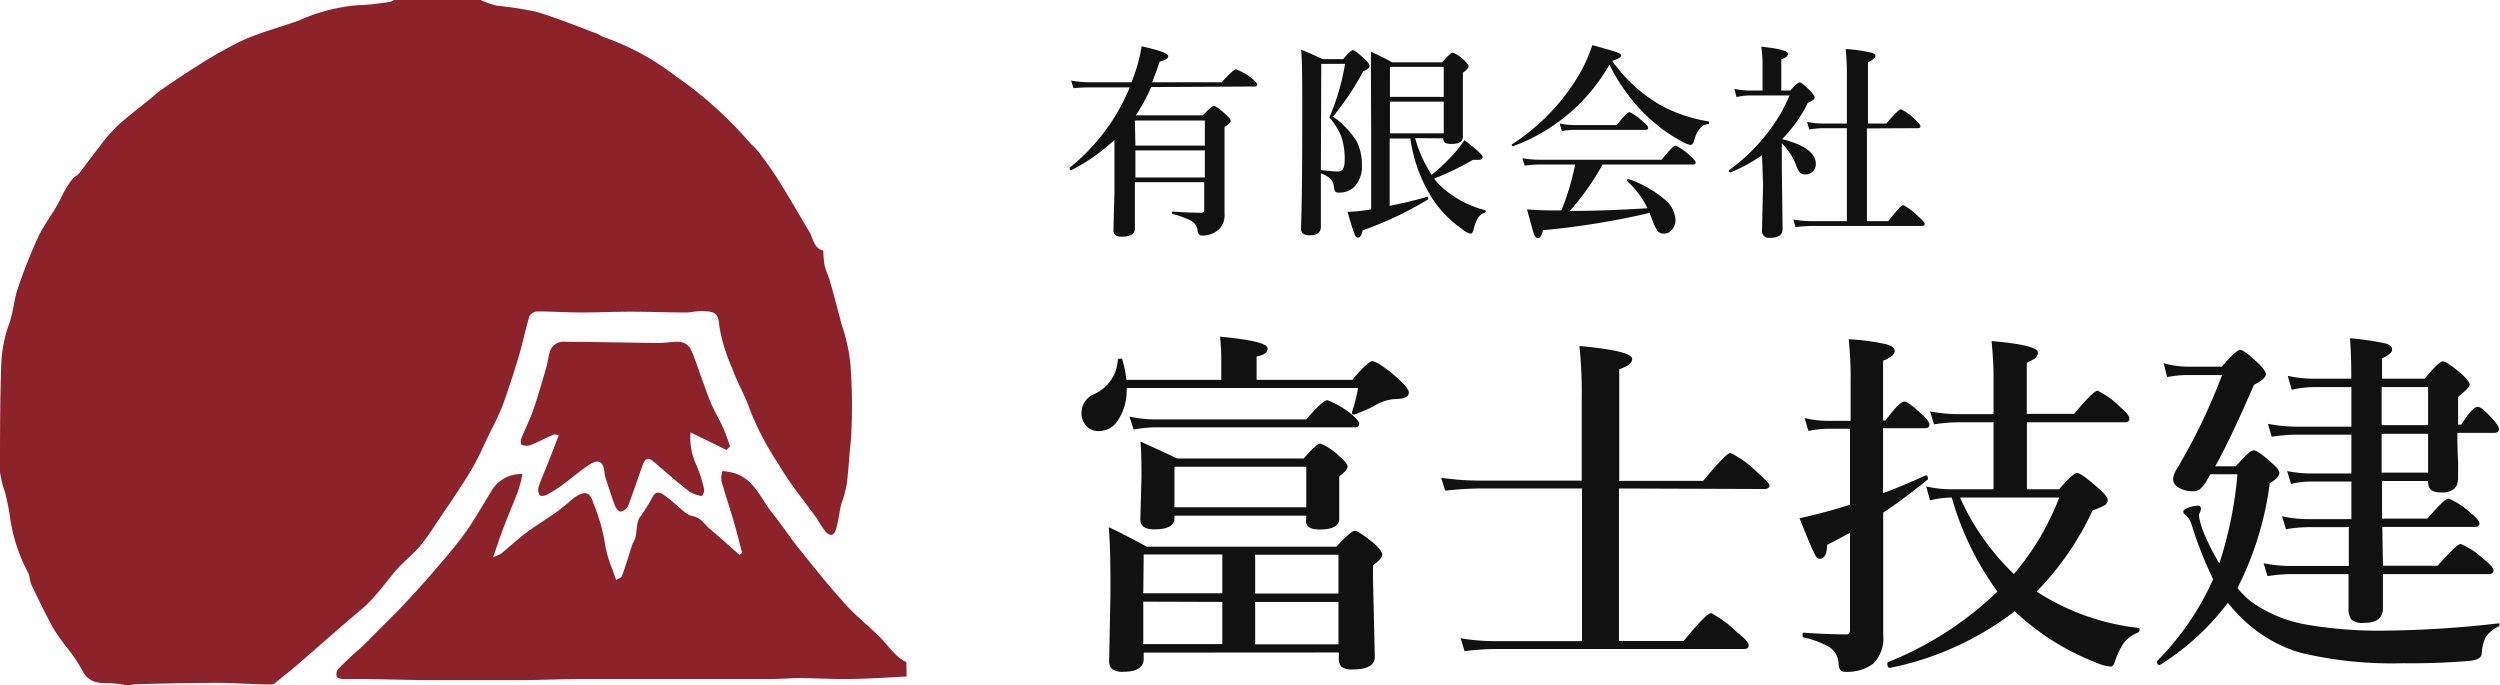 <svg xmlns="http://www.w3.org/2000/svg" viewBox="0 0 193.3 53"><defs><style>.cls-1{fill:#8c222a;}.cls-2{fill:#111;}</style></defs><title>s_rogo</title><g id="レイヤー_2" data-name="レイヤー 2"><g id="サイド"><path class="cls-1" d="M30.46,0h6.69a8.18,8.18,0,0,0,1.26.44,28.22,28.22,0,0,1,3.06.47C43,1.37,44.56,2,46.1,2.58c.22.08.42.24.65.31a19.79,19.79,0,0,1,5.5,3,29.94,29.94,0,0,1,5.43,4.81c.3.38.69.69,1,1.07.53.71,1.06,1.44,1.53,2.19.81,1.29,1.56,2.61,2.34,3.92.34.56.39,1.36,1.11,1.49a7.47,7.47,0,0,0,.09,1.12c.1.44.31.85.43,1.28.31,1.08.6,2.18.88,3.27a14,14,0,0,1,.69,3.05,43.07,43.07,0,0,1,.06,5.68c-.12,1.18-.19,2.37-.32,3.55a9.4,9.4,0,0,1-.31,1.27,4.66,4.66,0,0,0-.16.49c-.13.6-.2,1.22-.37,1.81s-.48.58-.84.2a11.26,11.26,0,0,1-.65-1c-1-1.38-2.08-2.68-2.92-4.13A23,23,0,0,1,58,31.73c-.36-1.11-1-2.13-1.38-3.24a13.56,13.56,0,0,1-1-3.25c-.07-1.08-.37-1.19-1.5-1.18-.37,0-.75.11-1.12.1-1.41,0-2.83-.06-4.24-.06-1.25,0-2.51.06-3.76.06s-2.31-.08-3.46-.08a.78.78,0,0,0-.6.36c-.31,1-.52,2.08-.83,3.11-.39,1.32-.82,2.62-1.29,3.91a19.4,19.4,0,0,1-.87,1.85c-.49,1-.91,2-1.49,3-.9,1.49-1.9,2.92-2.87,4.37a16.49,16.49,0,0,1-1.15,1.59c-.54.61-1.19,1.13-1.74,1.74s-1,1.28-1.57,1.9a9.85,9.85,0,0,1-.95,1c-.54.48-1.1.93-1.64,1.4l-3.44,3c-.6.52-1.22,1-1.85,1.52a.56.56,0,0,1-.36.09c-1.34,0-2.68-.12-4-.12-2.09,0-4.18.05-6.26.1A2,2,0,0,0,10,53H9.84a7.42,7.42,0,0,0-1.23-.17c-.93,0-1.76,0-2.25-1A12.44,12.44,0,0,0,5.12,50a14.84,14.84,0,0,1-1-1.42c-.6-1.1-1.14-2.22-1.68-3.34-.15-.31-.12-.71-.29-1A12.91,12.91,0,0,1,.75,39.8C.66,39.22.53,38.66.4,38.09A7.29,7.29,0,0,1,0,36.48c0-2.7,0-5.4.09-8.1A10.42,10.42,0,0,1,.72,25c.31-.85.35-1.79.64-2.65a40.81,40.81,0,0,1,1.58-4c.4-.86,1-1.64,1.47-2.47.23-.38.4-.8.62-1.19a7.38,7.38,0,0,1,.59-.87c.14-.17.37-.25.5-.42.54-.69,1.06-1.42,1.61-2.11a12,12,0,0,1,1.4-1.61c.87-.78,1.81-1.48,2.71-2.22A7.13,7.13,0,0,1,12.39,7c.94-.65,1.88-1.29,2.85-1.89a32.54,32.54,0,0,1,3.54-2c1.39-.62,2.88-1,4.32-1.52A13.93,13.93,0,0,1,27.56.41,21,21,0,0,0,30.17.14,1,1,0,0,0,30.46,0Z"/><path class="cls-1" d="M70.1,52.31c-1.44.07-2.89.17-4.33.19s-2.63-.06-3.95-.07c-.65,0-1.3.06-2,.07-1.8,0-3.6,0-5.4,0H45.12c-1.62,0-3.24.08-4.87.09q-3.2,0-6.41,0c-1.88,0-3.75-.06-5.63-.09-.57,0-1.14,0-1.7,0-.17,0-.44-.08-.47-.18a.66.66,0,0,1,.09-.57c.5-.51,1-1,1.56-1.48s1.19-1.16,1.78-1.75,1.16-1.14,1.72-1.74c.76-.81,1.52-1.64,2.25-2.49s1.74-2,2.51-3.07,1.34-2.12,2-3.17a2.61,2.61,0,0,1,2.45-1.39A12.88,12.88,0,0,1,40.05,38c-.35.9-.73,1.78-1.07,2.68-.28.72-.52,1.46-.85,2.39a3,3,0,0,0,.64-.28c.59-.49,1.15-1,1.77-1.49.78-.59,1.61-1.1,2.41-1.65.35-.25.68-.53,1-.79a5.32,5.32,0,0,1,.45-.38c.81-.55,1.22-.48,1.48.43A13.76,13.76,0,0,1,46.77,42a8.84,8.84,0,0,0,.6,2.07c.07.23.16.45.27.78.16-.11.4-.18.45-.32.3-.82.55-1.66.82-2.49a2.86,2.86,0,0,0,.22-.47c.07-.3.08-.61.13-.91a1.67,1.67,0,0,1,.17-.6,15.12,15.12,0,0,0,1-1.58c.23-.5.53-.44.83-.26a10.88,10.88,0,0,1,1.07.86c.39.3.77.75,1.2.82.68.12.94.65,1.36,1,.79.65,1.53,1.35,2.29,2l.2-.15c-.2-.76-.39-1.52-.6-2.27-.32-1.1-.68-2.18-1-3.28a1.93,1.93,0,0,1,.08-.78,6.47,6.47,0,0,1,.88.15c1.59.47,2.08,2,3,3.13.67.83,1.26,1.73,1.92,2.57,1.15,1.43,2.28,2.87,3.51,4.23.86,1,1.87,1.79,2.8,2.7.69.67,1.18,1.54,2.11,2Z"/><path class="cls-1" d="M56.17,34.79l-2.78-1.36a5.1,5.1,0,0,0,.33,2.25,10.45,10.45,0,0,1,.73,2.17.92.92,0,0,1-.16.5,2.32,2.32,0,0,1-.94-.31c-1-.76-1.91-1.58-2.85-2.38-.43-.36-.66-.11-.79.26-.4,1.08-.75,2.17-1.16,3.24a.83.83,0,0,1-.57.4c-.12,0-.35-.25-.42-.43-.25-.66-.46-1.32-.68-2a2.83,2.83,0,0,1-.13-.5c-.08-1-.49-1.18-1.29-.63s-1.36,1.05-2.05,1.55a8.74,8.74,0,0,1-1.17.72c-.15.08-.47.11-.52,0a.81.81,0,0,1-.08-.61c.18-.56.43-1.11.65-1.66.3-.76.6-1.53.92-2.37-.2,0-.36-.08-.47,0-.59.26-1.17.57-1.77.8a1,1,0,0,1-.66-.05c-.05,0-.06-.34,0-.48.3-.75.67-1.47.93-2.23.37-1.07.68-2.17,1-3.26.13-.45.16-.94.33-1.37a1.1,1.1,0,0,1,1.14-.61c2.42,0,4.83.07,7.25.09.55,0,1.1-.13,1.64-.08a1.12,1.12,0,0,1,.78.5c.34.71.56,1.46.83,2.19s.49,1.4.78,2.08.59,1.15.86,1.73.4,1,.6,1.58Z"/><path class="cls-2" d="M89,6.73a12.72,12.72,0,0,1-1.18,2.19l.11,0H93c.47-.49.75-.73.86-.73s.43.22.92.66c.25.22.38.39.38.49s-.16.29-.48.48v1.09l0,5.61a1.5,1.5,0,0,1-.52,1.29,1.88,1.88,0,0,1-1.25.4c-.17,0-.27-.12-.31-.36a1,1,0,0,0-.48-.77,6.7,6.7,0,0,0-1.44-.53s-.06,0-.06-.1,0-.09.06-.09c.88.06,1.6.09,2.19.09.16,0,.24-.06.24-.2V14.09H87.75c0,1.15,0,2.34,0,3.57,0,.42-.32.64-1,.64-.44,0-.66-.16-.66-.49l.08-3v-4a13.87,13.87,0,0,1-3.35,2.35h0c-.07,0-.11-.05-.11-.15a.07.07,0,0,1,0-.05,15.48,15.48,0,0,0,4.64-6.2H84.33A11.35,11.35,0,0,0,83,6.82l-.18-.59a8.23,8.23,0,0,0,1.42.13h3.25a12.8,12.8,0,0,0,.78-2.78c1.37.3,2.06.55,2.06.75s-.22.32-.67.44c-.18.56-.37,1.09-.58,1.59h5.39c.59-.69,1-1,1.09-1A4.11,4.11,0,0,1,96.72,6c.33.26.49.44.49.53s-.06.16-.2.16Zm-1.21,4.53h5.37V9.32H87.75Zm0,.37v2.09h5.37V11.63Z"/><path class="cls-2" d="M102.13,13.41v1.27l0,2.85c0,.44-.28.66-.83.66a.84.84,0,0,1-.58-.15.53.53,0,0,1-.13-.41q.1-2,.1-8.88c0-2.46,0-4.1-.09-4.91.6.24,1.15.49,1.67.73h1.59q.57-.69.75-.69c.11,0,.42.23.91.69.25.23.37.4.37.52s-.16.31-.48.41a21.48,21.48,0,0,1-1.11,1.86c-.23.34-.63.89-1.22,1.66a6.8,6.8,0,0,1,1.82,1.91,4,4,0,0,1,.4,1.87,2.23,2.23,0,0,1-.57,1.63,1.63,1.63,0,0,1-1.21.46.37.37,0,0,1-.29-.09,1.17,1.17,0,0,1-.09-.32,1.06,1.06,0,0,0-.31-.69A2,2,0,0,0,102.13,13.41Zm0-.26c.67.07,1.09.11,1.28.11a.63.63,0,0,0,.32-.08c.16-.11.24-.37.24-.77a5.33,5.33,0,0,0-.28-1.9,5.51,5.51,0,0,0-.9-1.43A18.09,18.09,0,0,0,104,4.94h-1.84Zm7.29-2.47a9.9,9.9,0,0,0,1.28,2.84A16.64,16.64,0,0,0,112.32,12a12.06,12.06,0,0,0,.91-1.16c.94.7,1.41,1.14,1.41,1.31s-.14.21-.41.21h-.34a22,22,0,0,1-3,1.45,4.84,4.84,0,0,0,.69.74,8,8,0,0,0,3.24,1.7s.06,0,.06.08a.12.12,0,0,1-.07.12.91.91,0,0,0-.53.4,3.24,3.24,0,0,0-.33.85c-.06.25-.14.37-.25.37a1.52,1.52,0,0,1-.62-.34,8.57,8.57,0,0,1-2.35-2.41,11.55,11.55,0,0,1-1.68-4.61h-1.6v5.2a28.62,28.62,0,0,0,2.91-.7h0s.07,0,.07.12a.1.1,0,0,1,0,.08,26.81,26.81,0,0,1-5.07,2.4c-.07.37-.19.56-.36.56s-.21-.14-.32-.41-.25-.77-.49-1.58a11.21,11.21,0,0,0,1.35-.12l.48-.07v-6Q106,6.76,106,4c.52.23,1.07.5,1.65.82h3.85c.44-.5.72-.75.83-.75a2.53,2.53,0,0,1,.87.58c.23.22.35.38.35.48s-.14.29-.44.49v.81c0,1,0,2,0,2.94,0,.7,0,1.1,0,1.18,0,.39-.29.58-.85.58s-.66-.14-.66-.43Zm2.21-3.19V5.17h-4.16V7.49Zm0,2.82V7.86h-4.16v2.45Z"/><path class="cls-2" d="M124.44,5A14.18,14.18,0,0,1,117,11.3h0c-.07,0-.11,0-.11-.13s0,0,0,0A16.24,16.24,0,0,0,122,5.93a12,12,0,0,0,1.12-2.44c1.16.32,1.84.52,2,.59s.23.14.23.23-.23.26-.7.39a11.84,11.84,0,0,0,3.67,3.39,11.52,11.52,0,0,0,3.75,1.29c.05,0,.07,0,.07.11s0,.1-.07.1c-.5.05-.87.49-1.1,1.32q-.09.3-.27.3a2.42,2.42,0,0,1-.75-.32,12.36,12.36,0,0,1-2.27-1.6A14.24,14.24,0,0,1,124.44,5Zm-3.06,11.31q2.67,0,6-.21A6.85,6.85,0,0,0,125.81,14a.08.08,0,0,1,0-.06c0-.07,0-.1.09-.1h0a8.44,8.44,0,0,1,2.81,1.58,2.19,2.19,0,0,1,.84,1.56,1.11,1.11,0,0,1-.29.8.72.72,0,0,1-.58.28.6.6,0,0,1-.53-.22,4.7,4.7,0,0,1-.43-.93l-.1-.25-.07-.2a60.29,60.29,0,0,1-8.25,1.34c-.09.41-.22.61-.38.61s-.24-.11-.32-.33-.24-.83-.53-1.89c.6.05,1.29.08,2.07.08h.59a19.66,19.66,0,0,0,1.06-3.55H119a8.59,8.59,0,0,0-1.11.09l-.18-.58a7.46,7.46,0,0,0,1.29.12h9.48c.58-.72.93-1.09,1.07-1.09a4,4,0,0,1,1.09.75c.31.27.47.45.47.55s-.07.16-.2.16h-7A20,20,0,0,1,121.38,16.31Zm6.06-6.43c0,.11-.07.16-.2.16h-5.53a6.33,6.33,0,0,0-.94.09l-.18-.58a6.16,6.16,0,0,0,1.15.12H125c.54-.67.87-1,1-1a3.68,3.68,0,0,1,1,.71C127.3,9.61,127.44,9.78,127.44,9.88Z"/><path class="cls-2" d="M136.24,12a12.31,12.31,0,0,1-2.43,1.33h0c-.09,0-.14-.05-.14-.16l0,0a14,14,0,0,0,2.91-2.79,12.74,12.74,0,0,0,1.79-3h-3.1a4.12,4.12,0,0,0-1,.13l-.17-.64a5.67,5.67,0,0,0,1.18.13h1V5a8.65,8.65,0,0,0-.1-1.39c1.37.14,2.06.32,2.06.54s-.17.29-.51.45V7h.69c.38-.42.62-.63.73-.63s.39.22.82.66c.23.24.34.41.34.52s-.17.27-.52.39a10.88,10.88,0,0,1-2,2.82c1.74.43,2.61,1.08,2.61,1.93a.79.79,0,0,1-.26.59.76.76,0,0,1-.53.21.61.61,0,0,1-.45-.16,1.66,1.66,0,0,1-.27-.51,4.72,4.72,0,0,0-1.12-1.74v1.83l.06,4.81c0,.45-.33.67-1,.67a.53.53,0,0,1-.59-.61l.08-3.52Zm8.11-2.07v7.17H146c.65-.82,1-1.24,1.17-1.24a4.66,4.66,0,0,1,1.13.86c.35.29.52.49.52.59s-.07.16-.21.16h-8.45a12.13,12.13,0,0,0-1.33.09l-.17-.59a8.23,8.23,0,0,0,1.42.13h2.72V9.91h-1.84a8.32,8.32,0,0,0-1.07.1l-.17-.59a5.67,5.67,0,0,0,1.18.13h1.9V6.06a21.52,21.52,0,0,0-.09-2.27,11.21,11.21,0,0,1,2,.29c.2.06.3.14.3.25s-.2.32-.58.48V9.55h1.42c.63-.74,1-1.1,1.14-1.1a3.92,3.92,0,0,1,1.05.76c.3.27.45.45.45.55s-.07.15-.2.15Z"/><path class="cls-2" d="M87.09,29.37h7.34V27.63a15.26,15.26,0,0,0-.1-1.6c2.45.23,3.68.53,3.68.9s-.28.5-.85.64v1.8h7.4c.84-1,1.36-1.45,1.56-1.45s1,.46,2,1.38q.81.73.81,1.05c0,.34-.38.51-1.15.51a3.47,3.47,0,0,0-1.6.57,14.65,14.65,0,0,1-1.43.61l-.08,0c-.09,0-.13,0-.13-.11a.19.19,0,0,1,0-.08A11.73,11.73,0,0,0,105,30H87.11a4.16,4.16,0,0,1-.67,2.5,1.74,1.74,0,0,1-1.49.83,1.22,1.22,0,0,1-1-.45,1.47,1.47,0,0,1-.33-1,1.58,1.58,0,0,1,.91-1.38,3.08,3.08,0,0,0,1.9-2.65c0-.08.06-.12.19-.12s.15,0,.16.09A7.57,7.57,0,0,1,87.09,29.37Zm1.34,21.09v.48c0,.65-.52,1-1.55,1a1.37,1.37,0,0,1-.91-.22.92.92,0,0,1-.21-.68l.1-5.09c0-1.86,0-3.59-.13-5.19,1.06.5,2,1,2.94,1.51h14.66c.76-.82,1.23-1.23,1.42-1.23s.72.35,1.52,1c.41.39.61.66.61.84s-.24.5-.72.82v1.06l.14,6c0,.68-.56,1-1.69,1a1.35,1.35,0,0,1-.88-.2.87.87,0,0,1-.21-.66v-.45Zm16.66-17.7c0,.19-.12.28-.37.28H89.33a10.79,10.79,0,0,0-1.68.17l-.32-1a9.56,9.56,0,0,0,2,.22H101c.86-1,1.4-1.49,1.63-1.49a6.91,6.91,0,0,1,1.76,1Q105.09,32.51,105.09,32.76ZM101,39.87H90.81v.19c0,.58-.52.87-1.55.87-.73,0-1.09-.25-1.09-.75l.09-3.31c0-.89,0-1.8-.08-2.73,1.54.7,2.49,1.14,2.84,1.31h9.79c.65-.77,1.08-1.15,1.29-1.15a4.43,4.43,0,0,1,1.48,1c.41.33.61.59.61.78s-.21.43-.64.75v.56l0,2.71q0,.84-1.5.84c-.71,0-1.07-.21-1.07-.64Zm-12.6,6h6.11v-3H88.43Zm0,.65v3.28h6.11V46.54ZM101,39.22V36.09H90.81v3.13Zm2.49,6.67v-3H97.05v3Zm0,3.93V46.54H97.05v3.28Z"/><path class="cls-2" d="M125.18,37.77V49.56h5q1.77-2.16,2.13-2.16a8.93,8.93,0,0,1,2,1.49q.9.7.9,1c0,.2-.12.29-.37.29H115.57a20.36,20.36,0,0,0-2.33.17l-.3-1a15,15,0,0,0,2.49.22h6.89V37.77h-8a25.25,25.25,0,0,0-2.58.17l-.31-1a20.82,20.82,0,0,0,2.94.22h7.93V30.75a34.22,34.22,0,0,0-.18-4q4.08.38,4.08,1c0,.32-.35.59-1,.8v8.63h6.49c1.19-1.44,1.89-2.16,2.12-2.16a8,8,0,0,1,2.08,1.52c.62.54.93.87.93,1s-.13.27-.37.27Z"/><path class="cls-2" d="M145.6,38.13c1-.36,2.07-.82,3.31-1.38l0,0q.15,0,.15.21a.13.13,0,0,1,0,.11q-1.81,1.47-3.45,2.57V42.8l0,6.31a2.69,2.69,0,0,1-.82,2.24,3.4,3.4,0,0,1-2.2.59c-.26,0-.4-.2-.43-.59a1.57,1.57,0,0,0-.69-1.3,7,7,0,0,0-2-.76c-.07,0-.1-.09-.1-.2s0-.17.1-.17c1.34.09,2.4.13,3.17.13.19,0,.31,0,.34-.08a.59.59,0,0,0,.06-.34V41.19c-.48.27-1.07.59-1.77.94,0,.72-.23,1.07-.53,1.07s-.34-.19-.53-.57-.53-1.21-1.07-2.56c.7-.15,1.5-.35,2.38-.59l1.52-.45V33.15H141.3a8.48,8.48,0,0,0-1.47.17l-.3-1a7.52,7.52,0,0,0,1.77.22h1.79v-3a28.19,28.19,0,0,0-.15-3.31,17.83,17.83,0,0,1,2.92.39c.43.12.64.29.64.52s-.3.53-.9.75v4.62h.19c.73-1,1.22-1.46,1.45-1.46s.65.34,1.38,1c.38.34.56.61.56.79s-.12.27-.36.27H145.6Zm11.12-5.48v5.18h2.49c.73-.84,1.19-1.26,1.39-1.26s.76.39,1.65,1.18c.48.42.72.72.72.91a.46.46,0,0,1-.23.4,5.06,5.06,0,0,1-.94.4,22.33,22.33,0,0,1-4.33,6.28,18.2,18.2,0,0,0,7.87,2.81.1.1,0,0,1,.09.12.24.24,0,0,1-.14.25,2.49,2.49,0,0,0-1.11.84,5.67,5.67,0,0,0-.68,1.47c-.07.21-.18.31-.32.31A3.66,3.66,0,0,1,162,51.2a19.13,19.13,0,0,1-6.22-3.94,23.4,23.4,0,0,1-9.65,4.38c-.13,0-.2-.09-.2-.33q0-.11.06-.12a26.1,26.1,0,0,0,8.45-5.45,23,23,0,0,1-3.53-7.27,6.93,6.93,0,0,0-1.68.22l-.3-1.08a8.48,8.48,0,0,0,1.87.22h3.34V32.65h-2.72a13.42,13.42,0,0,0-1.88.16l-.31-1a11.48,11.48,0,0,0,2.1.21h2.81V28.93c0-.61-.05-1.47-.15-2.56,2.38.21,3.58.5,3.58.88s-.29.53-.86.8V32h3.66c1-1.19,1.59-1.79,1.82-1.79a6.19,6.19,0,0,1,1.74,1.26c.47.39.71.69.71.9s-.13.28-.37.28Zm-1,11.73a20.4,20.4,0,0,0,3.5-5.91h-7.67A18.9,18.9,0,0,0,155.71,44.38Z"/><path class="cls-2" d="M173,45.47a7.13,7.13,0,0,0,1,1,10.3,10.3,0,0,0,4.43,1.84,32.86,32.86,0,0,0,6,.45,82.38,82.38,0,0,0,8.74-.56c.06,0,.09,0,.09.09a.16.16,0,0,1-.09.16,2.31,2.31,0,0,0-1,.86,3.45,3.45,0,0,0-.28,1.19c0,.33-.31.52-.85.59a51.74,51.74,0,0,1-5.21.19,30.4,30.4,0,0,1-8-.82A10.85,10.85,0,0,1,173.55,48a13.63,13.63,0,0,1-1.29-1.39A19.51,19.51,0,0,1,167,51.42H167c-.14,0-.22-.08-.22-.24a.14.14,0,0,1,0-.06,21.34,21.34,0,0,0,4.34-6.33,30.64,30.64,0,0,1-1.65-4.17,1.6,1.6,0,0,0-.44-.76c-.14-.1-.22-.2-.22-.31s.14-.19.43-.31a1.87,1.87,0,0,1,.67-.14c.18,0,.27.08.27.22a.75.75,0,0,1-.08.29.57.57,0,0,0-.08.27,6.07,6.07,0,0,0,.43,1.44,17.83,17.83,0,0,0,1.15,2.24,30.72,30.72,0,0,0,1.4-6.89h-2.11a4.85,4.85,0,0,1-.3.56,2.49,2.49,0,0,1-.53.63,1,1,0,0,1-.54.12,2,2,0,0,1-1.1-.3.76.76,0,0,1-.4-.63,1.65,1.65,0,0,1,.25-.72A45.45,45.45,0,0,0,171.81,29h-2.49a7.94,7.94,0,0,0-1.76.16l-.26-1.07a7.33,7.33,0,0,0,2,.26h2.49c.74-.86,1.22-1.3,1.42-1.3s.68.36,1.43,1.07c.38.37.56.65.56.83s-.31.52-.92.8q-1.83,4.23-3,6.3h1.6c.71-.82,1.16-1.23,1.37-1.23s.68.32,1.43,1c.37.31.56.56.56.75s-.24.53-.74.78A24.87,24.87,0,0,1,173,45.47Zm14.74-8.28h-3.56l0,2.91h3.5c.87-1,1.42-1.55,1.65-1.55a5.78,5.78,0,0,1,1.68,1.1c.47.38.7.65.7.82s-.12.27-.37.27H184.2l.05,3h4.23c1-1.12,1.57-1.68,1.79-1.68a6.16,6.16,0,0,1,1.78,1.18q.75.6.75.87c0,.19-.13.28-.37.28h-8.18c0,.78,0,1.66,0,2.62,0,.77-.48,1.15-1.45,1.15a1.33,1.33,0,0,1-1-.26,1.4,1.4,0,0,1-.21-.89l0-2.62h-4.51a11.63,11.63,0,0,0-1.76.16l-.3-1a10.57,10.57,0,0,0,2,.21h4.59l0-3H178.4a10.49,10.49,0,0,0-1.65.16l-.3-1a9.87,9.87,0,0,0,2,.22h3.36l0-2.91h-3.13a7,7,0,0,0-1.54.19l-.3-1a9.5,9.5,0,0,0,1.79.19h3.18v-3h-4.3a12.6,12.6,0,0,0-1.86.16l-.3-1a12.17,12.17,0,0,0,2.16.22h4.3V29.93h-2.88a7.92,7.92,0,0,0-1.74.21l-.3-1.08a9.31,9.31,0,0,0,2,.22h2.91c0-.78,0-1.82-.1-3.13a22.77,22.77,0,0,1,2.77.41c.33.1.49.26.49.48s-.26.42-.78.67v1.57h3.3c.73-.89,1.2-1.34,1.41-1.34s.7.35,1.47,1c.39.37.59.64.59.81s-.3.45-.89.94v2.14h.25c.58-.92,1-1.37,1.26-1.37s.57.31,1.17.94c.32.36.48.62.48.79s-.12.28-.35.28H190q0,1,.06,2.34c0,.62,0,1,0,1.14,0,.75-.41,1.13-1.25,1.13S187.75,37.81,187.73,37.19Zm-3.59-7.26v2.94h3.59V29.93Zm3.59,6.61v-3h-3.59q0,2,0,3Z"/></g></g></svg>